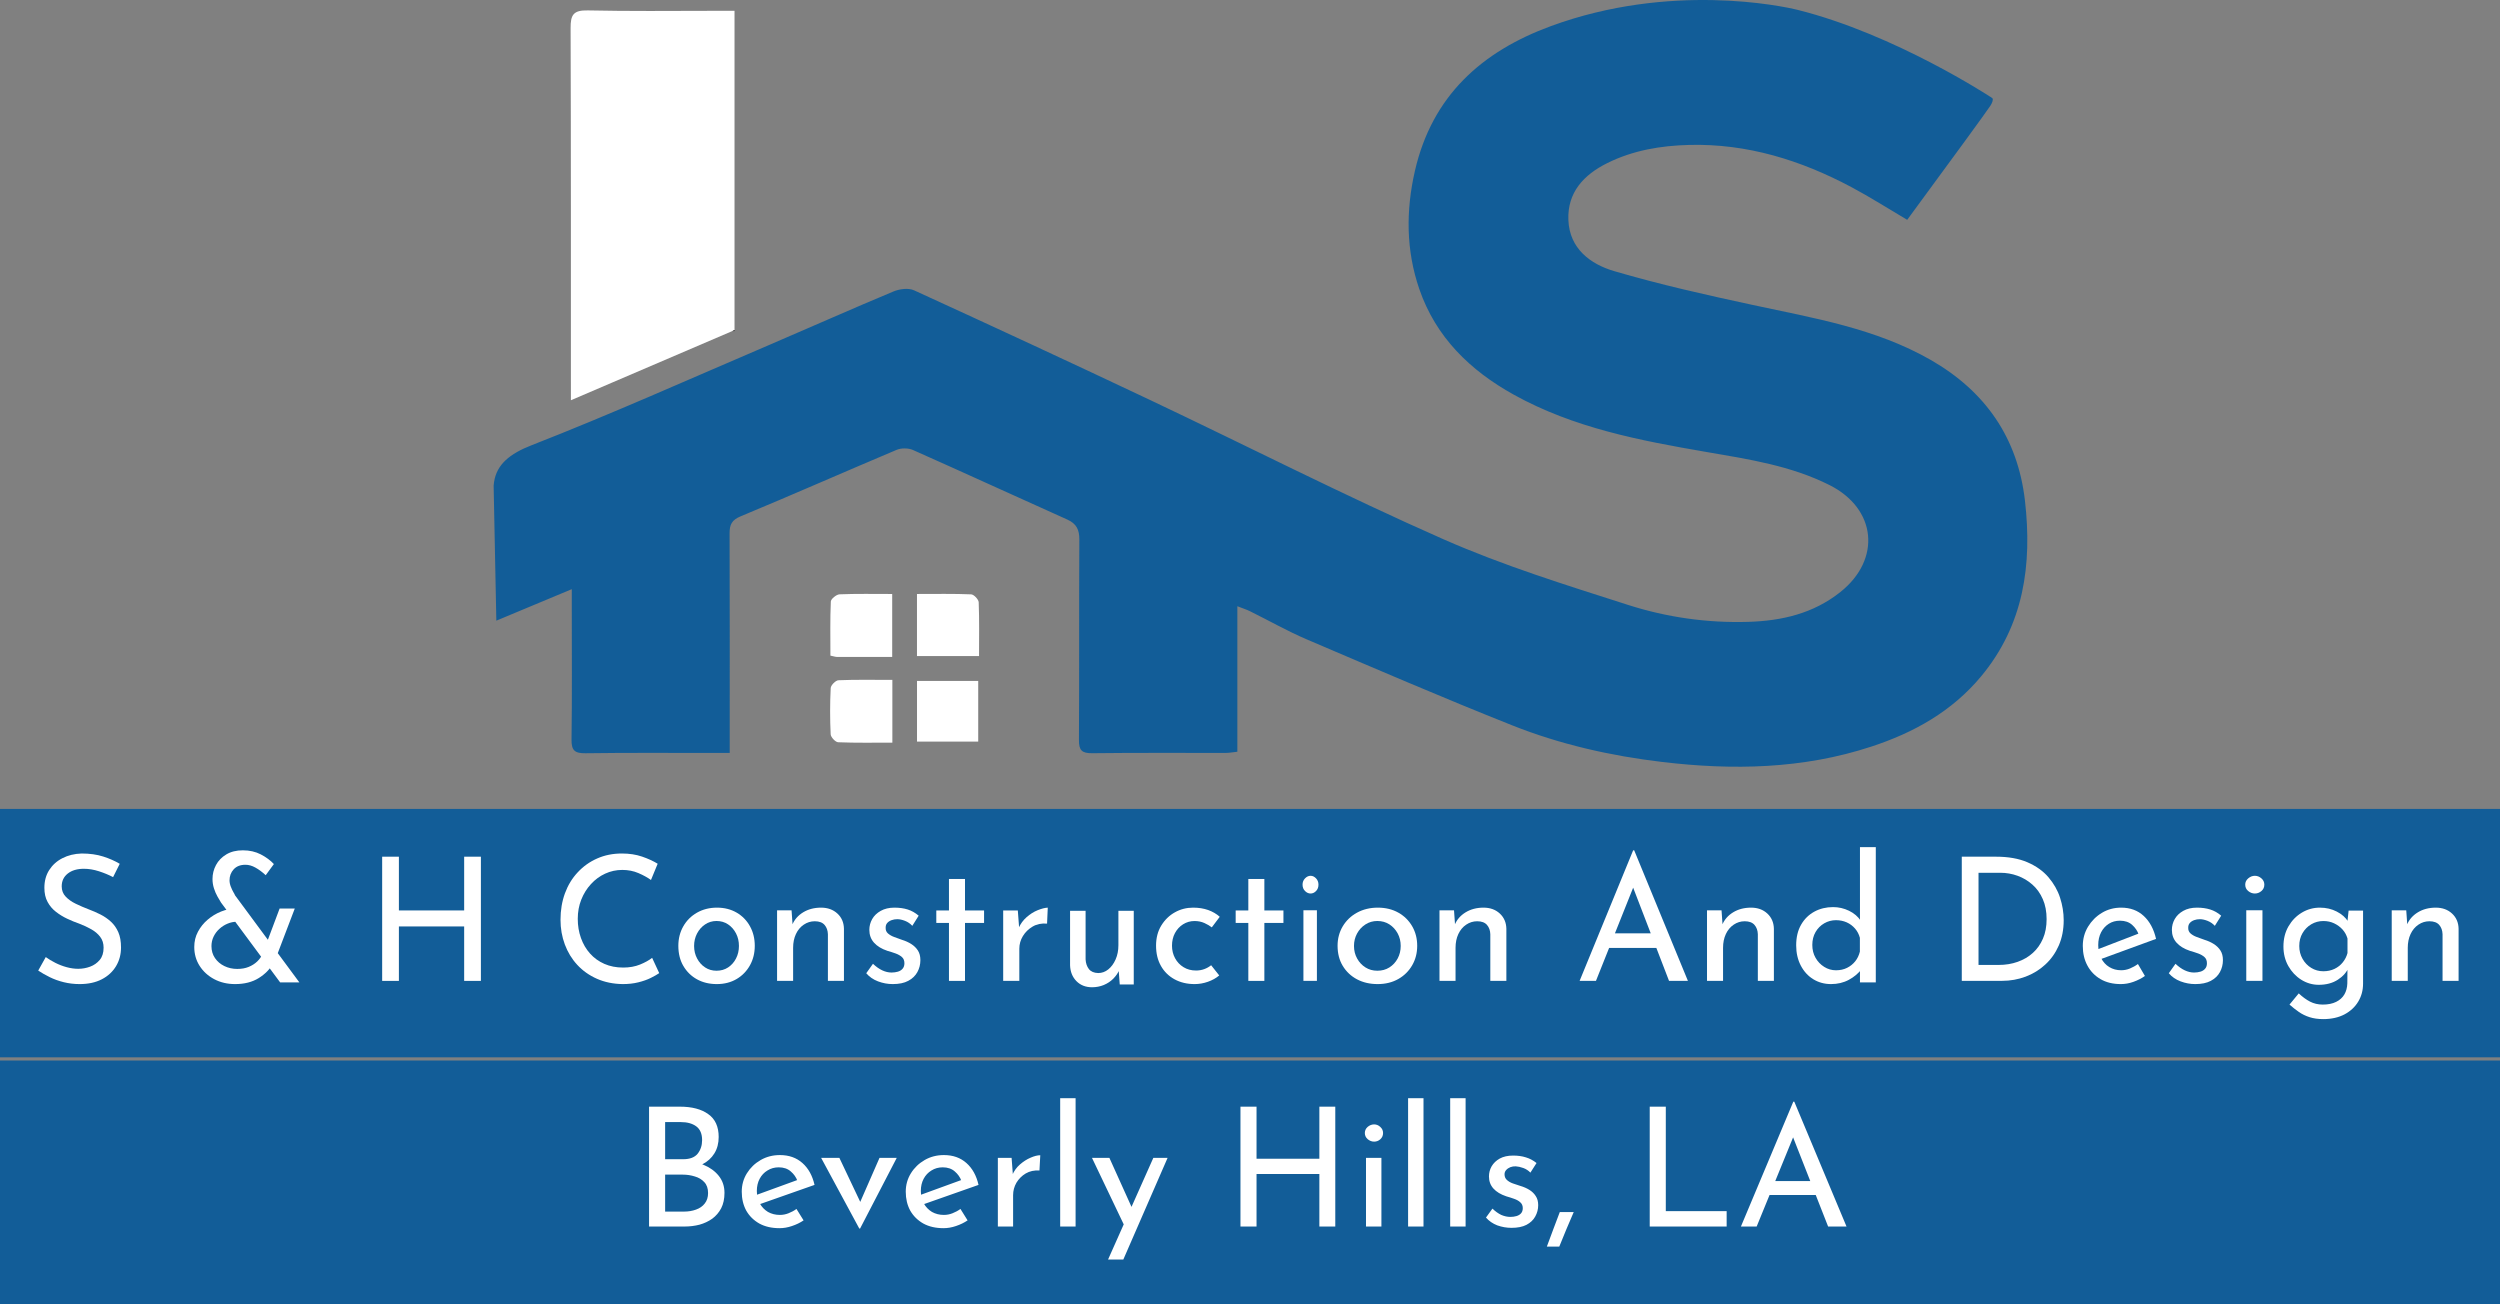 <svg xmlns="http://www.w3.org/2000/svg" width="299" height="156" viewBox="0 0 299 156" fill="none"><rect x="0" y="0" width="299" height="156" fill="#808080" stroke="none"/><g clip-path="url(#clip0_377_2)"><rect y="96.746" width="299" height="29.71" fill="#125D98"></rect><rect y="126.837" width="299" height="29.71" fill="#125D98"></rect><path d="M109.67 71.039C111.944 71.039 114.05 70.998 116.153 71.085C116.481 71.1 117.037 71.691 117.052 72.034C117.136 74.136 117.094 76.246 117.094 78.467C114.565 78.467 112.169 78.467 109.67 78.467C109.67 76.06 109.67 73.698 109.67 71.039Z" fill="white"></path><path d="M87.849 1.298V39.483C87.765 39.517 87.677 39.559 87.59 39.593C81.541 42.187 75.104 44.948 68.279 47.87V45.744C68.275 31.617 68.294 17.494 68.244 3.366C68.237 1.793 68.557 1.207 70.301 1.245C75.211 1.351 80.128 1.306 85.16 1.294H87.849V1.298Z" fill="white"></path><path d="M87.228 1.294L85.16 1.298C85.845 1.294 86.539 1.294 87.228 1.294Z" fill="black"></path><path d="M109.674 88.698C109.674 86.29 109.674 83.929 109.674 81.438C112.1 81.438 114.496 81.438 116.995 81.438C116.995 83.86 116.995 86.214 116.995 88.698C114.561 88.698 112.165 88.698 109.674 88.698Z" fill="white"></path><path d="M106.726 88.82C104.547 88.82 102.395 88.861 100.243 88.774C99.919 88.762 99.363 88.168 99.348 87.822C99.26 85.982 99.26 84.131 99.352 82.291C99.371 81.952 99.942 81.373 100.277 81.358C102.384 81.27 104.494 81.316 106.726 81.316C106.726 83.845 106.726 86.245 106.726 88.82Z" fill="white"></path><path d="M106.707 78.573C104.444 78.573 102.285 78.577 100.121 78.57C99.915 78.57 99.714 78.493 99.317 78.413C99.317 76.243 99.272 74.087 99.367 71.942C99.382 71.626 100.034 71.097 100.411 71.081C102.46 70.998 104.513 71.04 106.707 71.04C106.707 73.572 106.707 75.972 106.707 78.573Z" fill="white"></path><path d="M87.849 39.486V39.597H87.59C87.677 39.559 87.765 39.521 87.849 39.486Z" fill="black"></path><path d="M236.957 80.874C233.468 85.079 228.897 87.631 223.781 89.303C215.608 91.985 207.213 92.133 198.803 91.132C192.663 90.404 186.599 89.037 180.84 86.744C172.605 83.468 164.461 79.964 156.314 76.482C153.987 75.492 151.778 74.228 149.508 73.108C149.1 72.902 148.654 72.769 147.988 72.506V89.909C147.42 89.966 147.009 90.05 146.594 90.05C141.265 90.057 135.94 90.019 130.612 90.084C129.381 90.095 129.031 89.73 129.042 88.511C129.088 80.52 129.042 72.529 129.088 64.538C129.096 63.353 128.753 62.637 127.648 62.138C121.489 59.38 115.361 56.558 109.19 53.819C108.634 53.575 107.792 53.568 107.232 53.804C101.009 56.428 94.827 59.159 88.588 61.749C87.506 62.199 87.255 62.755 87.258 63.799C87.289 71.9 87.274 79.998 87.274 88.1V90.054H85.358C80.25 90.054 75.138 90.016 70.027 90.088C68.747 90.103 68.332 89.764 68.355 88.442C68.427 83.224 68.385 78.006 68.385 72.788V70.464C65.239 71.775 62.398 72.963 59.362 74.231C59.255 68.846 59.145 63.464 59.038 58.078C59.038 58.066 59.042 58.059 59.042 58.047C59.046 58.028 59.046 58.005 59.05 57.975C59.061 57.903 59.069 57.807 59.084 57.689C59.088 57.666 59.092 57.644 59.095 57.617C59.423 55.545 60.954 54.273 63.582 53.248C73.143 49.515 82.516 45.31 91.959 41.273C96.925 39.147 101.866 36.942 106.852 34.862C107.579 34.558 108.646 34.417 109.32 34.721C118.747 39.033 128.155 43.394 137.525 47.828C149.23 53.37 160.774 59.266 172.62 64.488C179.769 67.638 187.296 69.973 194.758 72.361C199.355 73.831 204.169 74.517 209.045 74.376C213.078 74.262 216.876 73.386 220.113 70.803C225.035 66.884 224.425 60.839 218.815 58.017C214.194 55.693 209.14 54.924 204.124 54.063C196.152 52.692 188.221 51.187 181.038 47.199C175.823 44.305 171.729 40.328 169.752 34.581C168.164 29.964 168.129 25.23 169.219 20.457C171.272 11.479 177.198 6.158 185.506 3.115C199.74 -2.103 213.094 0.7 215.04 1.192C226.653 4.105 238.019 11.567 238.027 11.571C237.939 11.514 238.221 11.67 238.29 11.746C238.423 11.895 238.271 12.306 238.046 12.652C237.604 13.331 233.593 18.831 228.101 26.292C225.8 24.936 223.671 23.573 221.443 22.388C215.375 19.154 208.953 17.151 201.998 17.334C198.624 17.421 195.31 17.977 192.232 19.505C189.41 20.907 187.448 23.013 187.578 26.311C187.707 29.732 190.21 31.594 193.063 32.428C198.506 34.028 204.063 35.274 209.616 36.47C216.918 38.047 224.315 39.262 230.919 43.051C237.444 46.796 241.325 52.364 242.186 59.891C243.058 67.524 242.06 74.727 236.957 80.874Z" fill="#125D98"></path><path d="M13.525 104.905C13.011 104.634 12.443 104.4 11.834 104.204C11.219 104.007 10.62 103.906 10.037 103.906C9.231 103.906 8.584 104.097 8.101 104.48C7.619 104.862 7.38 105.372 7.38 106.01C7.38 106.493 7.54 106.902 7.852 107.231C8.165 107.566 8.568 107.853 9.066 108.092C9.559 108.331 10.089 108.559 10.646 108.772C11.107 108.942 11.563 109.144 12.025 109.377C12.486 109.611 12.899 109.898 13.27 110.238C13.642 110.578 13.933 110.997 14.15 111.491C14.368 111.985 14.474 112.596 14.474 113.319C14.474 114.142 14.278 114.886 13.88 115.55C13.482 116.214 12.915 116.739 12.178 117.122C11.441 117.504 10.556 117.696 9.522 117.696C8.865 117.696 8.239 117.621 7.63 117.472C7.025 117.324 6.463 117.122 5.949 116.867C5.435 116.612 4.974 116.352 4.571 116.081L5.472 114.466C5.806 114.705 6.188 114.939 6.622 115.157C7.052 115.374 7.508 115.55 7.98 115.677C8.451 115.805 8.913 115.868 9.358 115.868C9.846 115.868 10.318 115.783 10.779 115.613C11.24 115.443 11.622 115.172 11.929 114.806C12.237 114.439 12.39 113.951 12.39 113.34C12.39 112.83 12.252 112.4 11.982 112.044C11.712 111.688 11.357 111.39 10.917 111.141C10.476 110.891 9.999 110.668 9.485 110.472C8.997 110.302 8.515 110.105 8.033 109.877C7.55 109.648 7.105 109.377 6.697 109.059C6.283 108.74 5.949 108.347 5.695 107.879C5.435 107.412 5.308 106.844 5.308 106.18C5.308 105.372 5.498 104.666 5.88 104.066C6.262 103.465 6.787 102.987 7.46 102.642C8.128 102.297 8.897 102.106 9.761 102.079C10.736 102.079 11.595 102.201 12.343 102.44C13.09 102.679 13.748 102.971 14.32 103.311L13.525 104.905Z" fill="white"></path><path d="M28.325 110.241C27.943 110.241 27.576 110.319 27.214 110.47C26.852 110.621 26.527 110.829 26.237 111.095C25.943 111.36 25.715 111.667 25.545 112.021C25.374 112.375 25.291 112.755 25.291 113.156C25.291 113.698 25.431 114.176 25.71 114.583C25.989 114.994 26.361 115.311 26.831 115.54C27.302 115.769 27.814 115.884 28.372 115.884C28.889 115.884 29.343 115.806 29.736 115.644C30.129 115.483 30.47 115.27 30.754 114.999C31.039 114.728 31.25 114.432 31.385 114.114L32.646 115.238C32.279 115.92 31.71 116.498 30.946 116.977C30.175 117.456 29.235 117.696 28.124 117.696C27.198 117.696 26.366 117.503 25.627 117.113C24.888 116.722 24.304 116.191 23.875 115.52C23.446 114.848 23.234 114.093 23.234 113.26C23.234 112.594 23.379 111.985 23.674 111.438C23.963 110.892 24.351 110.407 24.826 110.001C25.302 109.59 25.839 109.267 26.434 109.023C27.033 108.778 27.648 108.658 28.289 108.658L28.325 110.241ZM35.804 117.493C35.68 117.493 35.494 117.493 35.246 117.493C34.998 117.493 34.734 117.493 34.47 117.493C34.207 117.493 33.881 117.493 33.504 117.493L26.434 107.945C26.309 107.752 26.17 107.508 26.005 107.216C25.839 106.925 25.7 106.597 25.586 106.238C25.472 105.878 25.415 105.509 25.415 105.134C25.415 104.535 25.555 103.978 25.834 103.458C26.113 102.937 26.521 102.515 27.069 102.187C27.612 101.86 28.273 101.698 29.044 101.698C29.845 101.698 30.563 101.86 31.194 102.187C31.824 102.515 32.346 102.901 32.755 103.343L31.778 104.676C31.359 104.285 30.946 103.983 30.542 103.76C30.139 103.536 29.747 103.426 29.349 103.426C28.749 103.426 28.284 103.609 27.953 103.968C27.622 104.327 27.452 104.77 27.452 105.28C27.452 105.53 27.503 105.785 27.607 106.05C27.71 106.316 27.814 106.534 27.922 106.717C28.031 106.899 28.093 107.013 28.103 107.071L35.804 117.493ZM33.442 108.658H35.256L32.873 114.91L31.447 113.973L33.442 108.658Z" fill="white"></path><path d="M57.515 102.46V117.315H55.514V110.803H47.708V117.315H45.707V102.46H47.708V108.889H55.514V102.46H57.515Z" fill="white"></path><path d="M78.844 116.386C78.6 116.555 78.262 116.745 77.841 116.956C77.42 117.168 76.921 117.342 76.354 117.484C75.787 117.627 75.163 117.696 74.477 117.696C73.344 117.68 72.314 117.469 71.394 117.062C70.474 116.655 69.683 116.096 69.039 115.394C68.389 114.692 67.895 113.873 67.552 112.955C67.208 112.031 67.037 111.049 67.037 110.003C67.037 108.863 67.214 107.807 67.567 106.841C67.921 105.875 68.43 105.035 69.096 104.328C69.756 103.615 70.536 103.061 71.43 102.67C72.325 102.274 73.307 102.079 74.373 102.079C75.262 102.079 76.068 102.2 76.791 102.449C77.513 102.697 78.137 102.982 78.657 103.304L77.857 105.247C77.446 104.951 76.947 104.676 76.359 104.423C75.772 104.17 75.127 104.043 74.43 104.043C73.708 104.043 73.021 104.191 72.382 104.486C71.737 104.782 71.17 105.199 70.682 105.732C70.188 106.266 69.803 106.889 69.522 107.591C69.241 108.293 69.101 109.064 69.101 109.893C69.101 110.711 69.226 111.476 69.481 112.184C69.735 112.897 70.094 113.514 70.567 114.042C71.04 114.57 71.607 114.982 72.278 115.278C72.948 115.573 73.697 115.721 74.534 115.721C75.283 115.721 75.954 115.6 76.541 115.362C77.129 115.124 77.612 114.855 77.997 114.56L78.844 116.386Z" fill="white"></path><path d="M81.13 113.114C81.13 112.259 81.328 111.482 81.719 110.793C82.11 110.104 82.659 109.554 83.359 109.155C84.06 108.756 84.858 108.554 85.751 108.554C86.645 108.554 87.432 108.756 88.113 109.155C88.793 109.554 89.327 110.104 89.703 110.793C90.083 111.482 90.271 112.259 90.271 113.114C90.271 113.975 90.083 114.747 89.703 115.436C89.322 116.125 88.793 116.68 88.113 117.084C87.432 117.488 86.64 117.696 85.731 117.696C84.837 117.696 84.045 117.504 83.359 117.126C82.674 116.747 82.13 116.213 81.729 115.529C81.328 114.845 81.13 114.042 81.13 113.114ZM83.014 113.135C83.014 113.69 83.136 114.192 83.375 114.638C83.613 115.089 83.933 115.446 84.335 115.706C84.736 115.97 85.188 116.099 85.695 116.099C86.213 116.099 86.676 115.97 87.077 115.706C87.478 115.441 87.793 115.089 88.027 114.638C88.26 114.187 88.377 113.69 88.377 113.135C88.377 112.581 88.26 112.078 88.027 111.632C87.793 111.182 87.478 110.824 87.077 110.554C86.676 110.285 86.213 110.15 85.695 110.15C85.188 110.15 84.731 110.29 84.324 110.565C83.918 110.839 83.598 111.202 83.364 111.653C83.131 112.104 83.014 112.596 83.014 113.135Z" fill="white"></path><path d="M94.671 108.88L94.816 110.936L94.754 110.611C95.012 109.985 95.447 109.486 96.057 109.114C96.668 108.742 97.382 108.554 98.199 108.554C98.986 108.554 99.638 108.788 100.15 109.257C100.662 109.725 100.921 110.336 100.936 111.079V117.315H99.017V111.731C99.001 111.283 98.872 110.911 98.618 110.621C98.365 110.331 97.977 110.183 97.444 110.183C96.968 110.183 96.528 110.32 96.13 110.59C95.726 110.86 95.416 111.237 95.193 111.71C94.971 112.184 94.857 112.738 94.857 113.359V117.315H92.938V108.875H94.671V108.88Z" fill="white"></path><path d="M106.77 117.696C106.164 117.696 105.58 117.586 105.011 117.371C104.443 117.157 103.973 116.833 103.603 116.399L104.406 115.269C104.777 115.619 105.147 115.881 105.517 116.053C105.888 116.226 106.258 116.315 106.629 116.315C106.905 116.315 107.156 116.278 107.391 116.21C107.625 116.142 107.813 116.022 107.954 115.855C108.095 115.687 108.168 115.473 108.168 115.206C108.168 114.887 108.069 114.636 107.871 114.464C107.672 114.291 107.422 114.145 107.119 114.035C106.817 113.925 106.488 113.82 106.133 113.721C105.434 113.486 104.897 113.156 104.526 112.738C104.156 112.319 103.973 111.812 103.973 111.211C103.973 110.751 104.088 110.322 104.312 109.924C104.536 109.527 104.876 109.197 105.33 108.941C105.784 108.685 106.331 108.554 106.973 108.554C107.563 108.554 108.09 108.627 108.559 108.774C109.024 108.92 109.462 109.166 109.874 109.516L109.112 110.73C108.867 110.463 108.575 110.264 108.236 110.133C107.902 110.003 107.594 109.935 107.323 109.935C107.078 109.935 106.848 109.971 106.634 110.05C106.42 110.128 106.248 110.238 106.117 110.385C105.987 110.531 105.924 110.714 105.924 110.939C105.909 111.232 106.003 111.467 106.201 111.64C106.399 111.812 106.65 111.959 106.952 112.068C107.255 112.178 107.563 112.293 107.876 112.403C108.288 112.529 108.658 112.696 108.987 112.905C109.316 113.114 109.582 113.371 109.78 113.679C109.979 113.988 110.078 114.369 110.078 114.83C110.078 115.347 109.958 115.823 109.718 116.263C109.478 116.702 109.112 117.052 108.627 117.309C108.147 117.57 107.526 117.696 106.77 117.696Z" fill="white"></path><path d="M113.496 105.126H115.414V108.891H117.695V110.383H115.414V117.315H113.496V110.383H111.982V108.891H113.496V105.126Z" fill="white"></path><path d="M121.732 108.899L121.916 111.337L121.832 110.992C122.053 110.489 122.368 110.057 122.784 109.692C123.199 109.326 123.641 109.047 124.109 108.859C124.577 108.671 124.982 108.569 125.313 108.554L125.229 110.464C124.567 110.408 123.988 110.53 123.499 110.819C123.01 111.109 122.621 111.49 122.337 111.957C122.053 112.424 121.911 112.932 121.911 113.47V117.315H119.981V108.894H121.732V108.899Z" fill="white"></path><path d="M130.607 118.076C129.847 118.076 129.221 117.832 128.74 117.343C128.26 116.855 128.005 116.217 127.98 115.442V108.935H129.837V114.741C129.862 115.208 129.997 115.596 130.232 115.899C130.467 116.201 130.838 116.361 131.338 116.377C131.784 116.377 132.189 116.233 132.549 115.941C132.91 115.649 133.205 115.256 133.425 114.751C133.65 114.247 133.761 113.678 133.761 113.041V108.935H135.597V117.742H133.921L133.761 115.575L133.881 115.978C133.711 116.377 133.465 116.733 133.15 117.051C132.835 117.37 132.454 117.62 132.014 117.806C131.573 117.986 131.103 118.076 130.607 118.076Z" fill="white"></path><path d="M145.82 116.663C145.439 116.985 144.987 117.237 144.463 117.422C143.938 117.606 143.409 117.696 142.88 117.696C141.975 117.696 141.173 117.506 140.479 117.127C139.785 116.748 139.24 116.216 138.85 115.526C138.459 114.836 138.264 114.031 138.264 113.104C138.264 112.177 138.474 111.371 138.891 110.692C139.307 110.013 139.852 109.481 140.52 109.112C141.188 108.738 141.913 108.554 142.7 108.554C143.363 108.554 143.959 108.649 144.494 108.838C145.028 109.028 145.491 109.297 145.882 109.649L144.931 110.913C144.699 110.729 144.406 110.56 144.052 110.397C143.692 110.234 143.296 110.155 142.864 110.155C142.366 110.155 141.908 110.287 141.497 110.545C141.086 110.803 140.762 111.155 140.525 111.598C140.289 112.04 140.171 112.546 140.171 113.104C140.171 113.651 140.294 114.152 140.536 114.599C140.777 115.047 141.117 115.41 141.548 115.673C141.98 115.942 142.479 116.074 143.049 116.074C143.399 116.074 143.728 116.016 144.031 115.905C144.334 115.795 144.607 115.637 144.853 115.442L145.82 116.663Z" fill="white"></path><path d="M149.3 105.126H151.218V108.891H153.499V110.383H151.218V117.315H149.3V110.383H147.786V108.891H149.3V105.126Z" fill="white"></path><path d="M155.785 105.805C155.785 105.504 155.885 105.255 156.085 105.051C156.285 104.847 156.506 104.745 156.746 104.745C156.985 104.745 157.202 104.847 157.398 105.051C157.593 105.255 157.689 105.504 157.689 105.805C157.689 106.116 157.593 106.371 157.398 106.569C157.202 106.768 156.985 106.865 156.746 106.865C156.506 106.865 156.285 106.768 156.085 106.569C155.885 106.376 155.785 106.116 155.785 105.805ZM155.889 108.867H157.502V117.315H155.889V108.867Z" fill="white"></path><path d="M159.974 113.114C159.974 112.259 160.181 111.482 160.588 110.793C161.001 110.104 161.567 109.554 162.297 109.155C163.027 108.756 163.857 108.554 164.789 108.554C165.72 108.554 166.54 108.756 167.248 109.155C167.957 109.554 168.508 110.104 168.904 110.793C169.301 111.482 169.497 112.259 169.497 113.114C169.497 113.975 169.301 114.747 168.904 115.436C168.508 116.125 167.957 116.68 167.248 117.084C166.54 117.488 165.714 117.696 164.767 117.696C163.836 117.696 163.011 117.504 162.297 117.126C161.583 116.747 161.017 116.213 160.599 115.529C160.186 114.851 159.974 114.042 159.974 113.114ZM161.937 113.135C161.937 113.69 162.064 114.192 162.313 114.638C162.561 115.089 162.895 115.446 163.313 115.706C163.731 115.97 164.201 116.099 164.73 116.099C165.275 116.099 165.751 115.97 166.169 115.706C166.587 115.441 166.915 115.089 167.159 114.638C167.402 114.187 167.524 113.69 167.524 113.135C167.524 112.581 167.402 112.078 167.159 111.632C166.915 111.182 166.587 110.824 166.169 110.554C165.751 110.285 165.27 110.15 164.73 110.15C164.201 110.15 163.725 110.29 163.302 110.565C162.879 110.839 162.545 111.202 162.302 111.653C162.059 112.104 161.937 112.596 161.937 113.135Z" fill="white"></path><path d="M173.901 108.88L174.046 110.936L173.984 110.611C174.243 109.985 174.678 109.486 175.288 109.114C175.899 108.742 176.613 108.554 177.43 108.554C178.216 108.554 178.868 108.788 179.375 109.257C179.882 109.725 180.146 110.336 180.162 111.079V117.315H178.242V111.731C178.227 111.283 178.097 110.911 177.844 110.621C177.59 110.331 177.202 110.183 176.669 110.183C176.193 110.183 175.754 110.32 175.355 110.59C174.952 110.86 174.641 111.237 174.419 111.71C174.196 112.184 174.083 112.738 174.083 113.359V117.315H172.163V108.875H173.901V108.88Z" fill="white"></path><path d="M188.922 117.31L195.325 101.698H195.449L201.873 117.31H199.615L194.82 104.851L196.222 103.919L190.876 117.315H188.922V117.31ZM192.681 111.629H198.145L198.795 113.369H192.108L192.681 111.629Z" fill="white"></path><path d="M205.896 108.88L206.041 110.936L205.979 110.611C206.238 109.985 206.672 109.486 207.283 109.114C207.893 108.742 208.607 108.554 209.425 108.554C210.211 108.554 210.863 108.788 211.37 109.257C211.877 109.725 212.141 110.336 212.157 111.079V117.315H210.237V111.731C210.222 111.283 210.092 110.911 209.839 110.621C209.585 110.331 209.197 110.183 208.664 110.183C208.188 110.183 207.749 110.32 207.35 110.59C206.947 110.86 206.636 111.237 206.414 111.71C206.191 112.184 206.077 112.738 206.077 113.359V117.315H204.158V108.875H205.896V108.88Z" fill="white"></path><path d="M218.991 117.696C218.207 117.696 217.5 117.502 216.876 117.121C216.252 116.74 215.751 116.198 215.38 115.493C215.009 114.788 214.823 113.979 214.823 113.061C214.823 112.1 215.019 111.276 215.411 110.597C215.803 109.913 216.334 109.392 217 109.031C217.665 108.671 218.408 108.489 219.238 108.489C219.904 108.489 220.538 108.635 221.142 108.927C221.745 109.219 222.215 109.621 222.555 110.138L222.452 110.827V101.317H224.345V117.492H222.452V115.342L222.674 115.884C222.266 116.412 221.751 116.85 221.116 117.189C220.487 117.529 219.775 117.696 218.991 117.696ZM219.579 116.046C220.079 116.046 220.523 115.947 220.91 115.754C221.297 115.561 221.622 115.3 221.885 114.971C222.148 114.642 222.333 114.256 222.442 113.812V112.163C222.333 111.745 222.137 111.375 221.864 111.057C221.585 110.738 221.255 110.488 220.868 110.315C220.482 110.143 220.053 110.054 219.579 110.054C219.078 110.054 218.609 110.18 218.176 110.43C217.743 110.681 217.397 111.03 217.139 111.474C216.881 111.918 216.752 112.434 216.752 113.019C216.752 113.588 216.881 114.105 217.139 114.553C217.397 115.008 217.743 115.368 218.176 115.639C218.609 115.911 219.078 116.046 219.579 116.046Z" fill="white"></path><path d="M234.629 117.315V102.46H238.701C240.189 102.46 241.447 102.68 242.479 103.127C243.511 103.573 244.35 104.169 244.989 104.913C245.628 105.662 246.095 106.478 246.383 107.365C246.671 108.258 246.818 109.151 246.818 110.059C246.818 111.183 246.619 112.189 246.231 113.081C245.838 113.974 245.303 114.734 244.617 115.36C243.936 115.991 243.15 116.473 242.264 116.807C241.373 117.14 240.435 117.309 239.445 117.309H234.629V117.315ZM236.631 115.406H239.047C239.859 115.406 240.614 115.283 241.31 115.036C242.007 114.79 242.61 114.436 243.129 113.969C243.648 113.502 244.046 112.933 244.339 112.255C244.633 111.578 244.774 110.798 244.774 109.926C244.774 109.023 244.622 108.222 244.318 107.535C244.014 106.842 243.6 106.262 243.076 105.8C242.552 105.333 241.96 104.984 241.3 104.743C240.64 104.502 239.948 104.384 239.235 104.384H236.631V115.406Z" fill="white"></path><path d="M253.65 117.696C252.707 117.696 251.901 117.499 251.225 117.105C250.55 116.711 250.026 116.172 249.658 115.488C249.285 114.804 249.103 114.016 249.103 113.135C249.103 112.291 249.31 111.524 249.728 110.834C250.147 110.145 250.696 109.591 251.387 109.176C252.077 108.761 252.843 108.554 253.69 108.554C254.779 108.554 255.676 108.886 256.392 109.549C257.108 110.212 257.597 111.125 257.864 112.291L251.069 114.778L250.63 113.638L256.175 111.503L255.797 111.793C255.641 111.337 255.374 110.943 255.001 110.611C254.628 110.28 254.144 110.114 253.549 110.114C253.045 110.114 252.596 110.238 252.208 110.487C251.82 110.736 251.508 111.078 251.286 111.513C251.064 111.948 250.948 112.456 250.948 113.037C250.948 113.617 251.064 114.135 251.296 114.591C251.528 115.047 251.85 115.405 252.269 115.659C252.687 115.913 253.161 116.042 253.69 116.042C254.048 116.042 254.396 115.975 254.733 115.835C255.071 115.695 255.394 115.519 255.696 115.296L256.533 116.726C256.125 117.017 255.661 117.25 255.152 117.431C254.643 117.613 254.139 117.696 253.65 117.696Z" fill="white"></path><path d="M262.552 117.696C261.947 117.696 261.363 117.586 260.795 117.371C260.227 117.157 259.757 116.833 259.387 116.399L260.19 115.269C260.56 115.619 260.93 115.881 261.301 116.053C261.671 116.226 262.041 116.315 262.411 116.315C262.687 116.315 262.938 116.278 263.172 116.21C263.407 116.142 263.595 116.022 263.735 115.855C263.881 115.687 263.949 115.473 263.949 115.206C263.949 114.887 263.85 114.636 263.652 114.464C263.454 114.291 263.203 114.145 262.901 114.035C262.599 113.925 262.27 113.82 261.916 113.721C261.217 113.486 260.68 113.156 260.31 112.738C259.94 112.319 259.757 111.812 259.757 111.211C259.757 110.751 259.872 110.322 260.096 109.924C260.32 109.527 260.659 109.197 261.113 108.941C261.566 108.685 262.114 108.554 262.755 108.554C263.344 108.554 263.871 108.627 264.34 108.774C264.809 108.92 265.247 109.166 265.654 109.516L264.893 110.73C264.648 110.463 264.356 110.264 264.022 110.133C263.688 110.003 263.381 109.935 263.11 109.935C262.865 109.935 262.635 109.971 262.421 110.05C262.208 110.128 262.036 110.238 261.905 110.385C261.775 110.531 261.712 110.714 261.712 110.939C261.697 111.232 261.791 111.467 261.989 111.64C262.187 111.812 262.437 111.959 262.739 112.068C263.042 112.178 263.349 112.293 263.662 112.403C264.074 112.529 264.444 112.696 264.773 112.905C265.101 113.114 265.367 113.371 265.565 113.679C265.763 113.988 265.862 114.369 265.862 114.83C265.862 115.347 265.742 115.823 265.503 116.263C265.263 116.702 264.898 117.052 264.413 117.309C263.928 117.57 263.308 117.696 262.552 117.696Z" fill="white"></path><path d="M268.529 105.805C268.529 105.504 268.649 105.255 268.889 105.051C269.129 104.847 269.395 104.745 269.682 104.745C269.969 104.745 270.23 104.847 270.464 105.051C270.699 105.255 270.814 105.504 270.814 105.805C270.814 106.116 270.699 106.371 270.464 106.569C270.23 106.768 269.969 106.865 269.682 106.865C269.395 106.865 269.129 106.768 268.889 106.569C268.649 106.376 268.529 106.116 268.529 105.805ZM268.654 108.867H270.59V117.315H268.654V108.867Z" fill="white"></path><path d="M277.863 121.885C277.246 121.885 276.7 121.807 276.226 121.655C275.752 121.503 275.323 121.294 274.941 121.027C274.558 120.76 274.186 120.467 273.824 120.148L274.93 118.809C275.374 119.227 275.823 119.557 276.277 119.793C276.731 120.028 277.241 120.148 277.807 120.148C278.439 120.148 278.97 120.038 279.403 119.824C279.837 119.609 280.168 119.311 280.388 118.934C280.607 118.558 280.724 118.118 280.74 117.616L280.76 115.272L280.923 115.649C280.684 116.25 280.245 116.758 279.618 117.166C278.985 117.579 278.225 117.783 277.322 117.783C276.573 117.783 275.874 117.579 275.231 117.177C274.589 116.774 274.074 116.224 273.681 115.534C273.293 114.843 273.099 114.063 273.099 113.2C273.099 112.295 273.298 111.489 273.701 110.793C274.104 110.098 274.635 109.548 275.298 109.151C275.961 108.753 276.68 108.554 277.46 108.554C278.2 108.554 278.873 108.711 279.48 109.025C280.087 109.339 280.541 109.742 280.837 110.228L280.714 110.584L280.893 108.91H282.622V117.647C282.622 118.427 282.433 119.144 282.05 119.782C281.668 120.426 281.117 120.938 280.403 121.32C279.694 121.692 278.842 121.885 277.863 121.885ZM274.992 113.148C274.992 113.708 275.124 114.215 275.384 114.676C275.644 115.136 275.996 115.502 276.43 115.764C276.863 116.031 277.343 116.162 277.868 116.162C278.363 116.162 278.812 116.067 279.204 115.879C279.597 115.691 279.934 115.429 280.199 115.094C280.469 114.759 280.653 114.388 280.76 113.985V112.248C280.638 111.829 280.439 111.468 280.158 111.16C279.878 110.851 279.541 110.61 279.153 110.427C278.766 110.244 278.337 110.155 277.868 110.155C277.348 110.155 276.868 110.286 276.43 110.542C275.996 110.799 275.644 111.154 275.384 111.599C275.119 112.049 274.992 112.562 274.992 113.148Z" fill="white"></path><path d="M287.788 108.88L287.933 110.936L287.871 110.611C288.13 109.985 288.564 109.486 289.175 109.114C289.785 108.742 290.499 108.554 291.317 108.554C292.103 108.554 292.755 108.788 293.262 109.257C293.769 109.725 294.033 110.336 294.048 111.079V117.315H292.129V111.731C292.113 111.283 291.984 110.911 291.731 110.621C291.477 110.331 291.089 110.183 290.556 110.183C290.08 110.183 289.64 110.32 289.242 110.59C288.838 110.86 288.528 111.237 288.305 111.71C288.083 112.184 287.969 112.738 287.969 113.359V117.315H286.05V108.875H287.788V108.88Z" fill="white"></path><path d="M81.315 132.357C82.755 132.357 83.886 132.654 84.705 133.249C85.538 133.83 85.954 134.743 85.954 135.985C85.954 136.738 85.782 137.393 85.439 137.948C85.095 138.503 84.613 138.939 83.991 139.257C83.383 139.574 82.663 139.752 81.83 139.792L81.553 138.8C82.518 138.827 83.383 138.999 84.15 139.316C84.917 139.633 85.525 140.076 85.974 140.644C86.424 141.213 86.648 141.887 86.648 142.667C86.648 143.381 86.516 143.995 86.252 144.511C85.987 145.013 85.63 145.429 85.181 145.76C84.732 146.077 84.223 146.315 83.654 146.474C83.086 146.619 82.498 146.692 81.89 146.692H77.627V132.357H81.315ZM81.711 138.642C82.504 138.642 83.079 138.424 83.436 137.988C83.793 137.538 83.972 136.996 83.972 136.362C83.972 135.608 83.74 135.06 83.278 134.716C82.815 134.372 82.194 134.201 81.414 134.201H79.55V138.642H81.711ZM81.791 144.907C82.319 144.907 82.802 144.828 83.238 144.669C83.687 144.511 84.038 144.266 84.289 143.936C84.553 143.605 84.685 143.189 84.685 142.687C84.685 142.131 84.533 141.695 84.229 141.378C83.939 141.061 83.562 140.836 83.099 140.704C82.637 140.559 82.161 140.486 81.672 140.486H79.55V144.907H81.791ZM93.234 146.89C92.296 146.89 91.489 146.705 90.815 146.335C90.141 145.952 89.619 145.436 89.249 144.788C88.892 144.127 88.714 143.374 88.714 142.528C88.714 141.722 88.918 140.988 89.328 140.327C89.738 139.666 90.287 139.138 90.974 138.741C91.661 138.344 92.428 138.146 93.274 138.146C94.358 138.146 95.257 138.463 95.97 139.098C96.684 139.732 97.167 140.605 97.418 141.715L90.657 144.094L90.221 143.004L95.772 140.982L95.376 141.239C95.217 140.803 94.953 140.426 94.582 140.109C94.212 139.779 93.73 139.613 93.135 139.613C92.633 139.613 92.183 139.739 91.787 139.99C91.39 140.228 91.08 140.559 90.855 140.982C90.63 141.404 90.518 141.887 90.518 142.429C90.518 142.997 90.637 143.5 90.875 143.936C91.113 144.359 91.436 144.696 91.846 144.947C92.269 145.185 92.745 145.304 93.274 145.304C93.631 145.304 93.974 145.238 94.305 145.106C94.649 144.973 94.966 144.802 95.257 144.59L96.109 145.958C95.699 146.236 95.237 146.46 94.721 146.632C94.219 146.804 93.723 146.89 93.234 146.89ZM102.769 146.93L98.209 138.483H100.39L103.483 145.006L102.352 144.967L105.188 138.483H107.25L102.868 146.93H102.769ZM112.849 146.89C111.91 146.89 111.104 146.705 110.43 146.335C109.756 145.952 109.233 145.436 108.863 144.788C108.506 144.127 108.328 143.374 108.328 142.528C108.328 141.722 108.533 140.988 108.943 140.327C109.352 139.666 109.901 139.138 110.588 138.741C111.276 138.344 112.042 138.146 112.888 138.146C113.972 138.146 114.871 138.463 115.585 139.098C116.299 139.732 116.781 140.605 117.032 141.715L110.271 144.094L109.835 143.004L115.386 140.982L114.99 141.239C114.831 140.803 114.567 140.426 114.197 140.109C113.827 139.779 113.344 139.613 112.749 139.613C112.247 139.613 111.798 139.739 111.401 139.99C111.005 140.228 110.694 140.559 110.469 140.982C110.245 141.404 110.132 141.887 110.132 142.429C110.132 142.997 110.251 143.5 110.489 143.936C110.727 144.359 111.051 144.696 111.461 144.947C111.884 145.185 112.359 145.304 112.888 145.304C113.245 145.304 113.589 145.238 113.919 145.106C114.263 144.973 114.58 144.802 114.871 144.59L115.724 145.958C115.314 146.236 114.851 146.46 114.336 146.632C113.833 146.804 113.338 146.89 112.849 146.89ZM120.988 138.483L121.167 140.863L121.068 140.545C121.279 140.043 121.583 139.62 121.98 139.276C122.389 138.919 122.812 138.648 123.249 138.463C123.698 138.265 124.088 138.166 124.418 138.166L124.319 139.99C123.698 139.95 123.149 140.069 122.674 140.347C122.211 140.625 121.841 140.995 121.563 141.457C121.299 141.92 121.167 142.416 121.167 142.944V146.692H119.343V138.483H120.988ZM126.797 131.345H128.641V146.692H126.797V131.345ZM132.525 150.637L137.938 138.483H139.643L134.35 150.637H132.525ZM134.548 146.751L130.602 138.483H132.684L135.995 145.819L134.548 146.751ZM159.7 132.357V146.692H157.796V140.407H150.282V146.692H148.359V132.357H150.282V138.582H157.796V132.357H159.7ZM163.373 138.483H165.217V146.692H163.373V138.483ZM163.234 135.509C163.234 135.218 163.347 134.974 163.572 134.776C163.809 134.577 164.067 134.478 164.345 134.478C164.622 134.478 164.867 134.577 165.078 134.776C165.303 134.974 165.415 135.218 165.415 135.509C165.415 135.813 165.303 136.064 165.078 136.263C164.867 136.448 164.622 136.54 164.345 136.54C164.067 136.54 163.809 136.441 163.572 136.243C163.347 136.044 163.234 135.8 163.234 135.509ZM168.408 131.345H170.251V146.692H168.408V131.345ZM173.442 131.345H175.286V146.692H173.442V131.345ZM180.776 146.85C180.194 146.85 179.626 146.751 179.071 146.553C178.529 146.341 178.08 146.031 177.723 145.621L178.496 144.55C178.84 144.881 179.19 145.132 179.547 145.304C179.917 145.462 180.28 145.542 180.637 145.542C180.902 145.542 181.146 145.509 181.371 145.443C181.596 145.377 181.774 145.271 181.906 145.125C182.052 144.967 182.124 144.755 182.124 144.491C182.124 144.2 182.025 143.969 181.827 143.797C181.642 143.625 181.397 143.486 181.093 143.381C180.802 143.275 180.492 143.176 180.161 143.083C179.487 142.858 178.972 142.548 178.615 142.151C178.258 141.755 178.08 141.272 178.08 140.704C178.08 140.268 178.185 139.865 178.397 139.494C178.621 139.111 178.945 138.8 179.368 138.563C179.805 138.325 180.34 138.206 180.974 138.206C181.543 138.206 182.052 138.278 182.501 138.424C182.95 138.556 183.373 138.781 183.77 139.098L183.036 140.248C182.798 139.997 182.514 139.812 182.184 139.693C181.853 139.574 181.556 139.508 181.292 139.494C181.067 139.481 180.849 139.514 180.637 139.594C180.439 139.673 180.274 139.785 180.142 139.931C180.009 140.076 179.943 140.248 179.943 140.446C179.943 140.724 180.036 140.948 180.221 141.12C180.406 141.292 180.644 141.431 180.935 141.537C181.239 141.629 181.536 141.728 181.827 141.834C182.237 141.953 182.6 142.112 182.917 142.31C183.235 142.508 183.486 142.753 183.671 143.044C183.869 143.334 183.968 143.698 183.968 144.134C183.968 144.623 183.849 145.079 183.611 145.502C183.387 145.912 183.036 146.242 182.561 146.493C182.098 146.731 181.503 146.85 180.776 146.85ZM188.216 144.967C187.925 145.654 187.634 146.335 187.343 147.009C187.066 147.696 186.782 148.39 186.491 149.091H185.004C185.268 148.39 185.526 147.696 185.777 147.009C186.028 146.335 186.286 145.654 186.55 144.967H188.216ZM197.307 132.357H199.23V144.848H206.507V146.692H197.307V132.357ZM208.214 146.692L214.479 131.762H214.598L220.844 146.692H218.643L213.964 134.776L215.332 133.883L210.097 146.692H208.214ZM211.882 141.259H217.215L217.85 142.925H211.327L211.882 141.259Z" fill="white"></path></g><defs><clipPath id="clip0_377_2"><rect width="299" height="156" fill="white"></rect></clipPath></defs></svg>